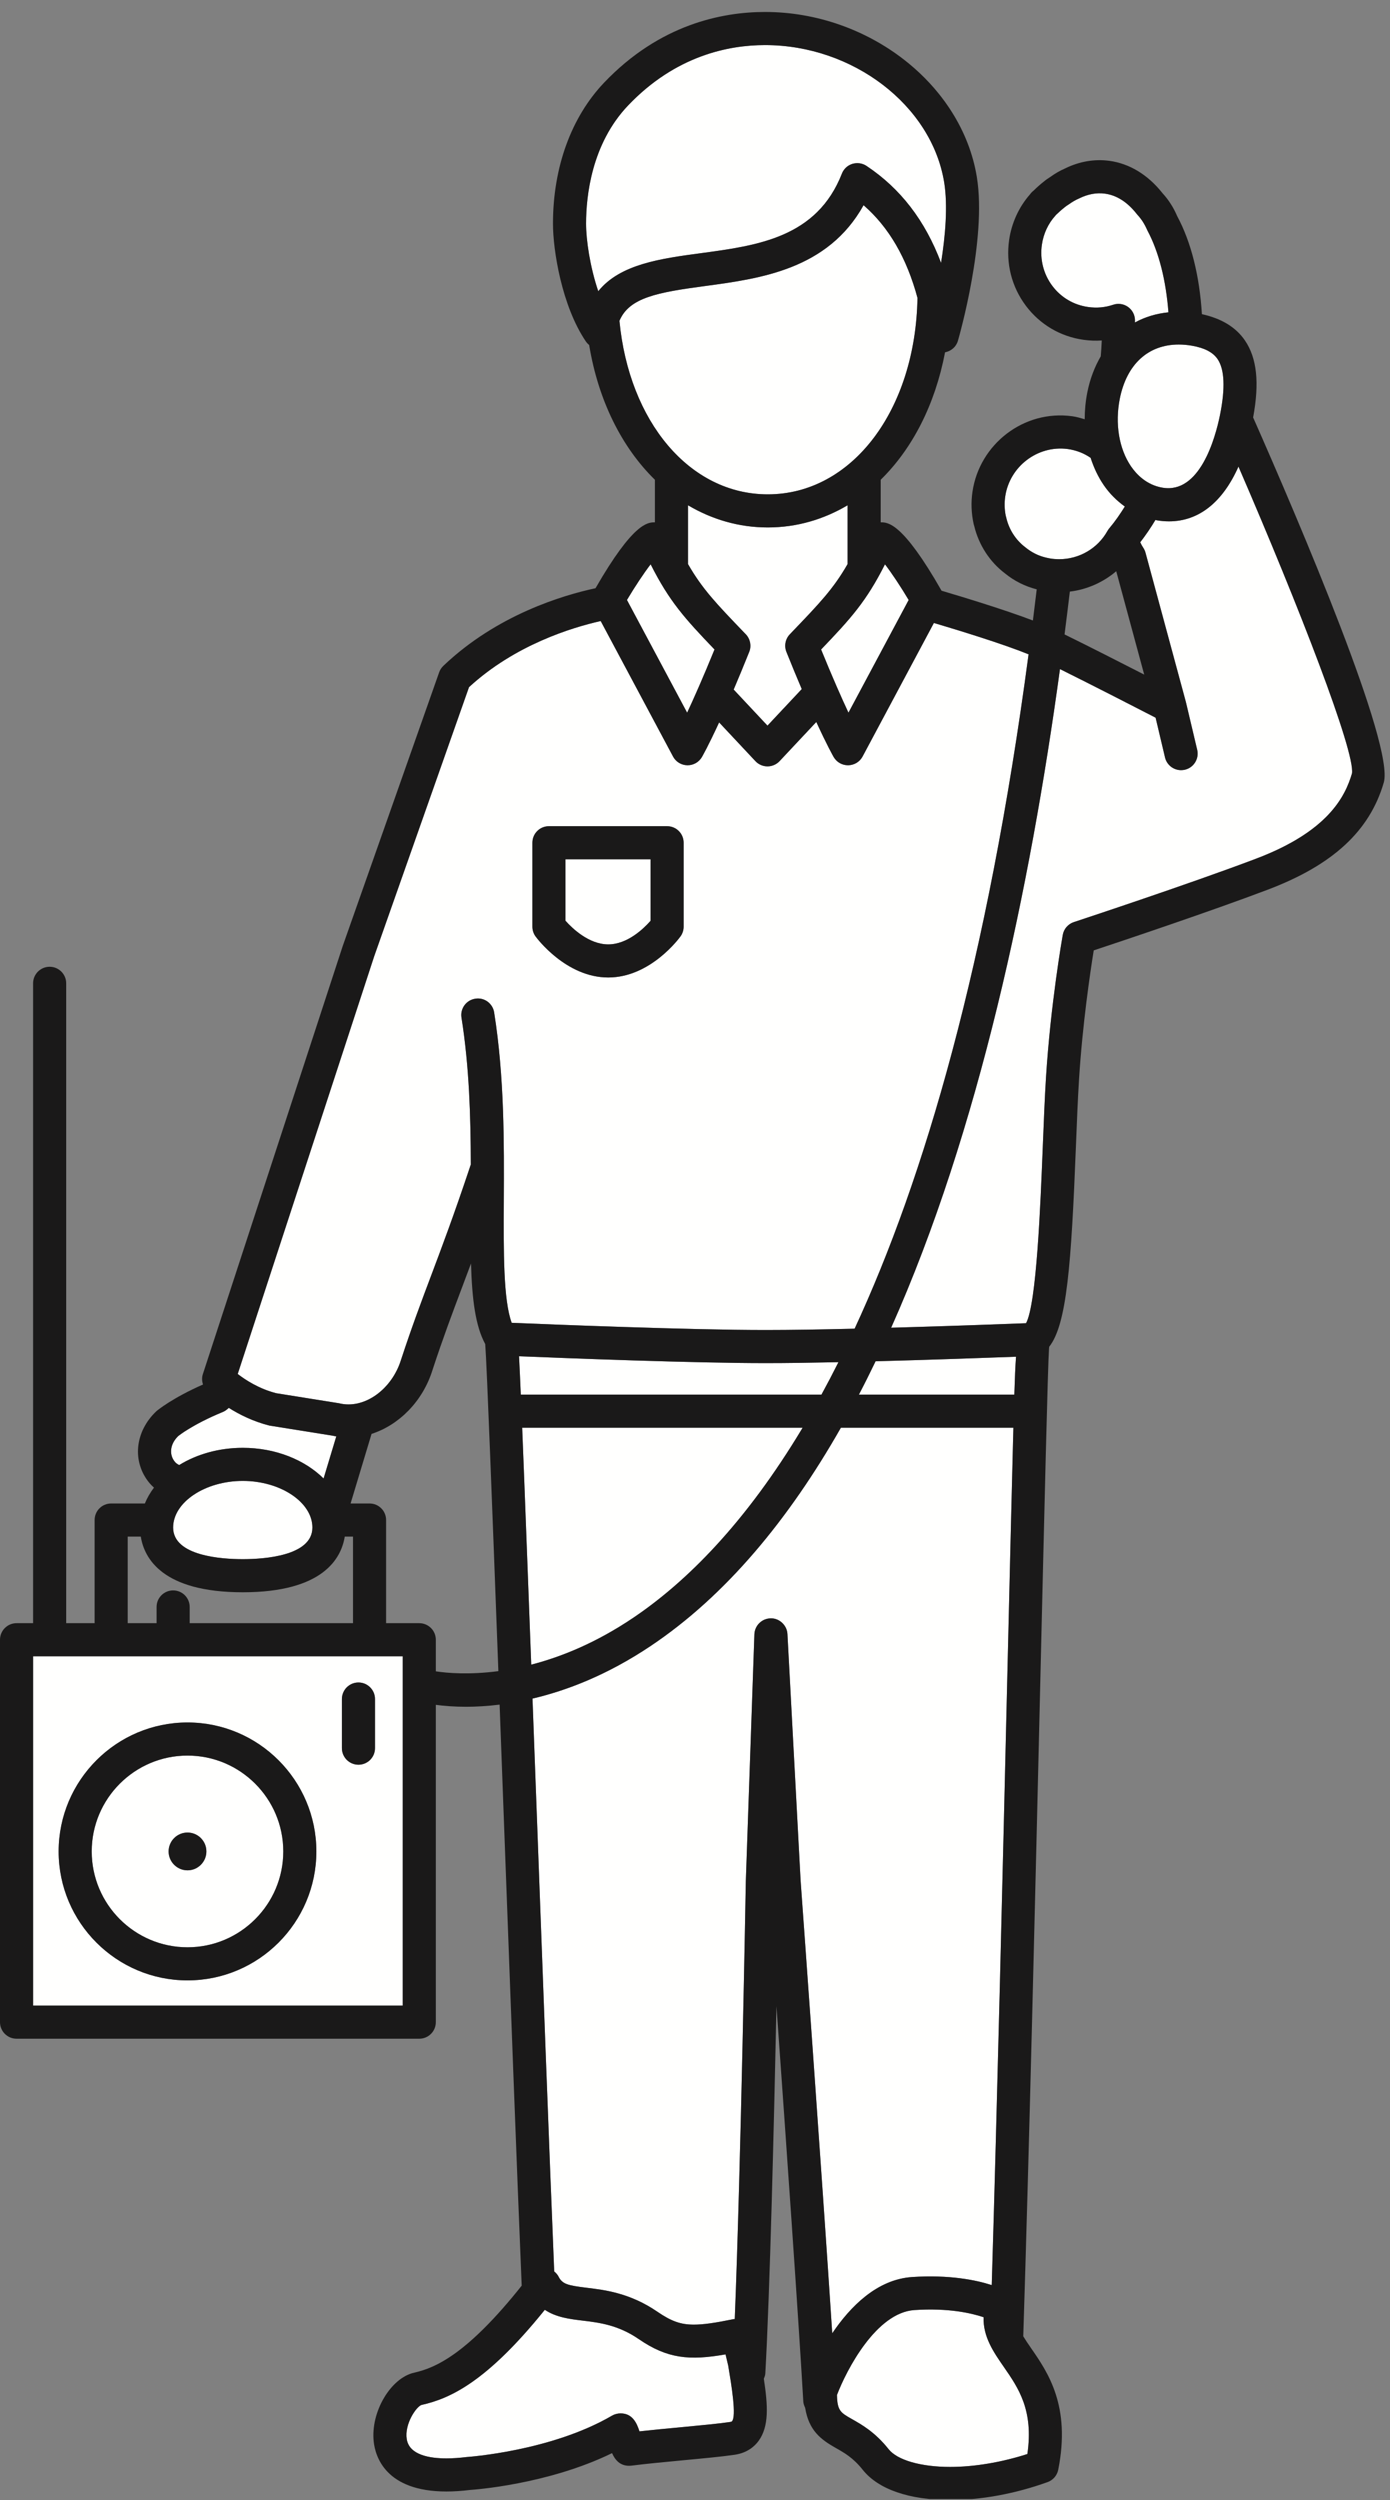 <?xml version="1.0" encoding="UTF-8"?>
<!DOCTYPE svg PUBLIC "-//W3C//DTD SVG 1.1//EN" "http://www.w3.org/Graphics/SVG/1.1/DTD/svg11.dtd">
<svg version="1.1" xmlns="http://www.w3.org/2000/svg" xmlns:xlink="http://www.w3.org/1999/xlink" x="0" y="0" width="84" height="151" viewBox="0, 0, 84, 151">
  <rect x="0" y="0" width="84" height="151" fill="#808080" stroke="none"/>
  <defs>
    <clipPath id="Clip_1">
      <path d="M-0,0.723 L83.676,0.723 L83.676,150.94 L-0,150.94 z"/>
    </clipPath>
  </defs>
  <g id="Layer_1">
    <path d="M50.668,82.275 C49.05,82.31 47.52,82.332 46.279,82.332 C41.95,82.332 34.237,82.035 31.367,81.917 C31.386,82.267 31.405,82.672 31.426,83.158 C31.441,83.485 31.457,83.847 31.473,84.234 L49.642,84.234 C49.986,83.605 50.328,82.952 50.668,82.275" fill="#FFFFFE"/>
    <path d="M48.504,86.234 L31.556,86.234 C31.594,87.185 31.636,88.235 31.681,89.379 C31.804,92.541 31.949,96.384 32.104,100.544 C33.932,100.072 36.043,99.217 38.294,97.696 C41.484,95.539 45.045,92.002 48.504,86.234" fill="#FFFFFE"/>
    <path d="M51.905,84.234 L61.297,84.234 C61.327,83.248 61.359,82.497 61.4,81.946 C59.729,82.008 56.325,82.13 52.914,82.22 C52.586,82.903 52.25,83.575 51.905,84.234" fill="#FFFFFE"/>
    <path d="M47.587,98.694 L48.382,113.58 C48.396,113.768 49.66,131.166 50.294,140.929 C51.382,139.317 52.997,137.674 55.122,137.531 C57.383,137.385 58.966,137.708 59.932,138.018 C60.256,127.303 60.596,112.978 60.874,101.244 C61.009,95.571 61.128,90.562 61.221,86.97 C61.228,86.708 61.234,86.475 61.241,86.234 L50.816,86.234 C47.659,91.778 43.871,96.368 39.325,99.413 C36.71,101.164 34.276,102.101 32.18,102.594 C32.256,104.621 32.333,106.702 32.411,108.812 C32.803,119.415 33.208,130.316 33.492,137.194 C33.599,137.281 33.693,137.385 33.757,137.511 C33.984,137.955 34.299,138.039 35.446,138.178 C36.557,138.312 38.078,138.495 39.736,139.633 C40.567,140.203 41.141,140.406 41.93,140.406 C42.484,140.406 43.183,140.309 44.343,140.072 C44.363,140.068 44.382,140.074 44.402,140.071 C44.773,130.809 45.067,113.81 45.071,113.617 L45.589,98.712 C45.608,98.178 46.044,97.752 46.579,97.747 C47.089,97.732 47.559,98.159 47.587,98.694" fill="#FFFFFE"/>
    <path d="M59.438,139.958 C58.707,139.712 57.301,139.388 55.257,139.527 C52.95,139.683 51.159,143.137 50.58,144.655 C50.6,145.611 50.795,145.721 51.493,146.116 C52.08,146.448 52.885,146.902 53.701,147.929 C54.226,148.59 55.65,149 57.417,149 C58.877,149 60.516,148.725 62.086,148.221 C62.467,145.569 61.55,144.243 60.659,142.957 C60.041,142.064 59.405,141.146 59.438,139.958" fill="#FFFFFE"/>
    <path d="M44.007,142.884 L43.845,142.204 C41.672,142.587 40.331,142.468 38.604,141.282 C37.351,140.422 36.211,140.285 35.206,140.163 C34.443,140.071 33.612,139.971 32.924,139.511 C29.405,143.878 27.187,144.877 25.471,145.258 C25.158,145.362 24.434,146.407 24.582,147.327 C24.735,148.285 25.97,148.485 26.98,148.485 C27.351,148.485 27.761,148.457 28.199,148.403 C28.31,148.394 33.311,148.047 36.981,145.906 C37.134,145.817 37.324,145.766 37.5,145.766 C38.224,145.766 38.481,146.349 38.645,146.852 C39.432,146.765 40.301,146.683 41.138,146.604 C42.304,146.494 43.404,146.391 44.103,146.288 C44.196,146.275 44.224,146.254 44.225,146.253 C44.525,145.98 44.2,144.042 44.007,142.884" fill="#FFFFFE"/>
    <path d="M19.555,89.3 L20.322,86.757 C20.243,86.742 20.164,86.733 20.085,86.712 L16.281,86.104 C15.279,85.849 14.458,85.432 13.828,85.036 L13.717,85.129 C13.638,85.196 13.55,85.249 13.454,85.288 C11.645,86.032 10.785,86.725 10.777,86.732 C10.291,87.192 10.189,87.838 10.572,88.298 C10.636,88.375 10.726,88.436 10.828,88.488 C11.886,87.838 13.22,87.447 14.671,87.447 C16.654,87.447 18.418,88.174 19.555,89.3" fill="#FFFFFE"/>
    <path d="M11.332,112.967 C10.701,112.967 10.189,112.455 10.189,111.826 C10.189,111.196 10.701,110.684 11.332,110.684 C11.961,110.684 12.473,111.196 12.473,111.826 C12.473,112.455 11.961,112.967 11.332,112.967 z M11.331,106.036 C8.139,106.036 5.543,108.633 5.543,111.826 C5.543,115.018 8.139,117.615 11.331,117.615 C14.523,117.615 17.119,115.018 17.119,111.826 C17.119,108.633 14.523,106.036 11.331,106.036" fill="#FFFFFE"/>
    <path d="M22.662,105.588 C22.662,106.141 22.215,106.588 21.662,106.588 C21.11,106.588 20.662,106.141 20.662,105.588 L20.662,102.621 C20.662,102.069 21.11,101.621 21.662,101.621 C22.215,101.621 22.662,102.069 22.662,102.621 L22.662,105.588 z M11.331,119.615 C7.036,119.615 3.543,116.12 3.543,111.826 C3.543,107.531 7.036,104.036 11.331,104.036 C15.626,104.036 19.119,107.531 19.119,111.826 C19.119,116.12 15.626,119.615 11.331,119.615 z M2,121.137 L24.338,121.137 L24.338,100.039 L2,100.039 z" fill="#FFFFFE"/>
    <path d="M14.671,94.172 C15.936,94.172 18.879,93.986 18.879,92.262 C18.879,90.736 16.952,89.447 14.671,89.447 C12.39,89.447 10.463,90.736 10.463,92.262 C10.463,93.986 13.406,94.172 14.671,94.172" fill="#FFFFFE"/>
    <path d="M81.704,46.707 C81.885,45.379 78.536,36.709 74.843,28.183 C73.89,30.329 72.45,31.49 70.642,31.49 C70.402,31.49 70.154,31.469 69.898,31.424 C69.873,31.42 69.851,31.409 69.826,31.404 C69.537,31.888 69.229,32.335 68.907,32.753 C68.967,32.882 69.028,32.994 69.088,33.083 C69.15,33.174 69.196,33.276 69.225,33.382 L71.668,42.41 C71.669,42.415 71.668,42.421 71.67,42.428 C71.671,42.432 71.675,42.435 71.675,42.44 L72.349,45.288 C72.476,45.826 72.143,46.364 71.606,46.492 C71.529,46.509 71.451,46.518 71.375,46.518 C70.922,46.518 70.511,46.208 70.403,45.748 L69.835,43.348 C68.814,42.822 66.054,41.404 64.056,40.413 C62.248,53.653 59.152,68.329 53.854,80.194 C57.469,80.092 60.891,79.964 62.006,79.921 C62.641,78.746 62.877,72.795 63.02,69.185 C63.079,67.7 63.135,66.283 63.211,65.079 C63.488,60.647 64.194,56.637 64.224,56.468 C64.288,56.106 64.547,55.808 64.896,55.693 C64.965,55.67 71.82,53.413 75.909,51.863 C80.234,50.226 81.287,48.136 81.704,46.707" fill="#FFFFFE"/>
    <path d="M36.757,57.04 C37.925,57.04 38.913,56.072 39.314,55.616 L39.314,51.901 L34.173,51.901 L34.173,55.612 C34.579,56.068 35.585,57.04 36.757,57.04" fill="#FFFFFE"/>
    <path d="M32.173,50.901 C32.173,50.348 32.62,49.901 33.173,49.901 L40.314,49.901 C40.867,49.901 41.314,50.348 41.314,50.901 L41.314,55.971 C41.314,56.181 41.248,56.385 41.126,56.555 C41.053,56.657 39.308,59.04 36.757,59.04 C34.21,59.04 32.44,56.663 32.366,56.562 C32.241,56.391 32.173,56.184 32.173,55.971 L32.173,50.901 z M14.366,82.988 C14.835,83.35 15.654,83.882 16.688,84.148 L20.49,84.756 C22.008,85.137 23.684,83.922 24.238,82.121 C24.891,80.132 25.458,78.627 26.058,77.034 C26.712,75.298 27.452,73.331 28.426,70.41 C28.434,70.386 28.443,70.364 28.452,70.342 C28.446,67.491 28.36,64.431 27.888,61.465 C27.801,60.919 28.173,60.407 28.719,60.321 C29.265,60.227 29.777,60.606 29.863,61.151 C30.485,65.06 30.464,69.043 30.446,72.558 C30.431,75.616 30.416,78.522 30.923,79.897 C33.22,79.993 41.687,80.332 46.279,80.332 C47.765,80.332 49.671,80.299 51.646,80.252 C55.858,71.177 59.674,58.163 62.158,39.52 C60.607,38.892 57.978,38.084 56.437,37.627 L52.127,45.694 C51.956,46.013 51.625,46.215 51.263,46.222 C51.257,46.222 51.251,46.222 51.245,46.222 C50.889,46.222 50.56,46.033 50.38,45.725 C50.356,45.683 49.998,45.059 49.33,43.608 L47.11,45.974 C46.92,46.175 46.657,46.289 46.38,46.289 C46.104,46.289 45.84,46.175 45.651,45.973 L43.458,43.634 C42.796,45.067 42.443,45.684 42.418,45.725 C42.238,46.033 41.909,46.222 41.554,46.222 C41.548,46.222 41.542,46.222 41.535,46.222 C41.173,46.215 40.842,46.013 40.672,45.693 L36.301,37.511 C34.56,37.902 31.118,38.95 28.343,41.504 L22.611,57.766 L14.366,82.988" fill="#FFFFFE"/>
    <path d="M44.984,38.221 L45.07,38.31 C45.342,38.594 45.423,39.011 45.277,39.375 C44.933,40.231 44.62,40.986 44.337,41.649 L46.38,43.828 L48.451,41.62 C48.171,40.963 47.862,40.219 47.524,39.375 C47.377,39.011 47.458,38.594 47.731,38.311 L47.827,38.209 C49.511,36.456 50.361,35.571 51.222,34.068 L51.222,30.518 C49.778,31.372 48.152,31.858 46.399,31.858 C44.647,31.858 43.021,31.372 41.577,30.518 L41.577,34.068 C42.441,35.575 43.294,36.463 44.984,38.221" fill="#FFFFFE"/>
    <path d="M39.319,34.084 C38.915,34.611 38.384,35.406 37.888,36.238 L41.525,43.046 C41.934,42.172 42.487,40.925 43.179,39.229 C41.378,37.352 40.444,36.316 39.319,34.084" fill="#FFFFFE"/>
    <path d="M49.621,39.229 C50.312,40.924 50.865,42.172 51.274,43.045 L54.912,36.239 C54.415,35.406 53.885,34.612 53.481,34.085 C52.356,36.316 51.424,37.349 49.621,39.229" fill="#FFFFFE"/>
    <path d="M46.399,29.858 C51.483,29.858 55.327,24.778 55.445,17.993 C54.793,15.578 53.717,13.725 52.187,12.395 C50.028,16.279 45.947,16.828 42.613,17.276 C39.726,17.663 38.023,17.973 37.434,19.379 C38.014,25.456 41.669,29.858 46.399,29.858" fill="#FFFFFE"/>
    <path d="M67.274,18.406 C67.575,18.303 67.906,18.354 68.165,18.536 C68.425,18.719 68.582,19.015 68.589,19.332 C68.59,19.38 68.585,19.428 68.586,19.477 C69.193,19.144 69.874,18.94 70.61,18.863 C70.463,16.947 70.038,15.222 69.337,13.916 C69.167,13.524 68.975,13.23 68.742,12.981 C68.715,12.953 68.689,12.92 68.664,12.885 C68.109,12.193 67.473,11.792 66.774,11.696 C66.265,11.627 65.75,11.723 65.222,11.981 C64.996,12.079 64.805,12.191 64.608,12.332 C64.484,12.413 64.416,12.456 64.355,12.508 C64.154,12.665 63.987,12.818 63.822,12.975 C63.807,12.993 63.792,13.011 63.776,13.029 C63.347,13.498 63.058,14.118 62.964,14.774 C62.834,15.668 63.059,16.555 63.596,17.27 C64.124,17.971 64.892,18.423 65.76,18.543 C66.292,18.618 66.785,18.569 67.274,18.406" fill="#FFFFFE"/>
    <path d="M61.961,33.055 C62.345,33.369 62.753,33.57 63.203,33.677 C63.313,33.703 63.437,33.729 63.553,33.746 C63.655,33.76 63.775,33.769 63.884,33.772 L64.01,33.775 C65.224,33.775 66.342,33.12 66.927,32.065 C66.963,32.001 67.005,31.941 67.054,31.886 C67.058,31.881 67.062,31.876 67.067,31.871 C67.388,31.489 67.688,31.054 67.975,30.594 C67.493,30.248 67.055,29.82 66.698,29.296 C66.358,28.799 66.098,28.243 65.907,27.65 C65.905,27.649 65.901,27.649 65.899,27.647 C65.493,27.369 65.031,27.192 64.526,27.121 C62.695,26.879 61.012,28.184 60.748,29.987 C60.692,30.367 60.701,30.754 60.777,31.142 C60.788,31.174 60.797,31.207 60.805,31.241 C60.964,31.966 61.374,32.61 61.961,33.055" fill="#FFFFFE"/>
    <path d="M71.234,20.81 C69.388,20.81 68.091,21.998 67.674,24.07 C67.37,25.576 67.623,27.107 68.348,28.167 C68.688,28.663 69.292,29.289 70.24,29.454 C72.499,29.852 73.44,26.48 73.727,25.061 C74.052,23.442 74.002,22.306 73.579,21.688 C73.299,21.278 72.794,21.014 72.035,20.882 C71.763,20.834 71.494,20.81 71.234,20.81" fill="#FFFFFE"/>
    <path d="M42.347,15.293 C45.796,14.829 49.362,14.35 50.877,10.487 C50.987,10.205 51.219,9.989 51.508,9.898 C51.797,9.81 52.111,9.852 52.362,10.019 C54.415,11.384 55.907,13.318 56.87,15.877 C57.129,14.242 57.286,12.421 57.058,11.015 C56.303,6.366 51.547,2.723 46.231,2.723 C44.04,2.723 40.826,3.356 37.954,6.373 C35.751,8.688 35.419,11.83 35.417,13.497 C35.415,14.472 35.653,16.116 36.154,17.59 C37.47,15.949 39.939,15.617 42.347,15.293" fill="#FFFFFE"/>
    <path d="M11.331,117.615 C8.139,117.615 5.543,115.018 5.543,111.826 C5.543,108.633 8.139,106.036 11.331,106.036 C14.523,106.036 17.119,108.633 17.119,111.826 C17.119,115.018 14.523,117.615 11.331,117.615 z M11.331,104.036 C7.036,104.036 3.543,107.531 3.543,111.826 C3.543,116.12 7.036,119.615 11.331,119.615 C15.626,119.615 19.119,116.12 19.119,111.826 C19.119,107.531 15.626,104.036 11.331,104.036" fill="#1A1919"/>
    <path d="M11.332,110.684 C10.701,110.684 10.189,111.196 10.189,111.826 C10.189,112.455 10.701,112.967 11.332,112.967 C11.961,112.967 12.473,112.455 12.473,111.826 C12.473,111.196 11.961,110.684 11.332,110.684" fill="#1A1919"/>
    <g clip-path="url(#Clip_1)">
      <path d="M21.662,101.621 C21.11,101.621 20.662,102.069 20.662,102.621 L20.662,105.588 C20.662,106.141 21.11,106.588 21.662,106.588 C22.215,106.588 22.662,106.141 22.662,105.588 L22.662,102.621 C22.662,102.069 22.215,101.621 21.662,101.621" fill="#1A1919"/>
      <path d="M26.338,100.947 L26.338,99.039 C26.338,98.487 25.89,98.039 25.338,98.039 L23.333,98.039 L23.333,91.809 C23.333,91.256 22.885,90.809 22.333,90.809 L21.187,90.809 L22.454,86.606 C24.1,86.078 25.554,84.646 26.144,82.726 C26.778,80.797 27.337,79.312 27.93,77.739 C28.101,77.284 28.279,76.813 28.464,76.314 C28.524,78.454 28.728,80.095 29.324,81.182 C29.422,82.51 29.75,91.069 30.117,100.935 C28.354,101.168 27.024,101.053 26.338,100.947 z M2,100.039 L24.338,100.039 L24.338,121.137 L2,121.137 z M7.718,92.809 L8.508,92.809 C8.716,94.122 9.818,96.172 14.671,96.172 C19.524,96.172 20.626,94.122 20.834,92.809 L21.333,92.809 L21.333,98.039 L11.463,98.039 L11.463,97.059 C11.463,96.506 11.015,96.059 10.463,96.059 C9.911,96.059 9.463,96.506 9.463,97.059 L9.463,98.039 L7.718,98.039 L7.718,92.809 z M31.681,89.379 C31.636,88.235 31.594,87.185 31.556,86.234 L48.504,86.234 C45.045,92.002 41.484,95.539 38.294,97.696 C36.043,99.217 33.932,100.072 32.104,100.544 C31.949,96.384 31.804,92.541 31.681,89.379 z M61.297,84.234 L51.905,84.234 C52.25,83.575 52.586,82.903 52.914,82.22 C56.325,82.13 59.729,82.008 61.4,81.946 C61.359,82.497 61.327,83.248 61.297,84.234 z M31.426,83.158 C31.405,82.672 31.386,82.267 31.367,81.917 C34.237,82.035 41.95,82.332 46.279,82.332 C47.52,82.332 49.05,82.31 50.668,82.275 C50.328,82.952 49.986,83.605 49.642,84.234 L31.473,84.234 C31.457,83.847 31.441,83.485 31.426,83.158 z M64.652,35.733 C65.698,35.606 66.667,35.17 67.456,34.503 L69.146,40.745 C67.677,39.993 65.72,38.998 64.333,38.319 C64.444,37.449 64.551,36.586 64.652,35.733 z M73.579,21.688 C74.002,22.306 74.052,23.442 73.727,25.061 C73.44,26.48 72.499,29.852 70.24,29.454 C69.292,29.289 68.688,28.663 68.348,28.167 C67.623,27.107 67.37,25.576 67.674,24.07 C68.091,21.998 69.388,20.81 71.234,20.81 C71.494,20.81 71.763,20.834 72.035,20.882 C72.794,21.014 73.299,21.278 73.579,21.688 z M63.596,17.27 C63.059,16.555 62.834,15.668 62.964,14.774 C63.058,14.118 63.347,13.498 63.776,13.029 C63.792,13.011 63.807,12.993 63.822,12.975 C63.987,12.818 64.154,12.665 64.355,12.508 C64.416,12.456 64.484,12.413 64.608,12.332 C64.805,12.191 64.996,12.079 65.222,11.981 C65.75,11.723 66.265,11.627 66.774,11.696 C67.473,11.792 68.109,12.193 68.664,12.885 C68.689,12.92 68.715,12.953 68.742,12.981 C68.975,13.23 69.167,13.524 69.337,13.916 C70.038,15.222 70.463,16.947 70.61,18.863 C69.874,18.94 69.193,19.144 68.586,19.477 C68.585,19.428 68.59,19.38 68.589,19.332 C68.582,19.015 68.425,18.719 68.165,18.536 C67.906,18.354 67.575,18.303 67.274,18.406 C66.785,18.569 66.292,18.618 65.76,18.543 C64.892,18.423 64.124,17.971 63.596,17.27 z M60.777,31.142 C60.701,30.754 60.692,30.367 60.748,29.987 C61.012,28.184 62.695,26.879 64.526,27.121 C65.031,27.192 65.493,27.369 65.899,27.647 C65.901,27.649 65.905,27.649 65.907,27.65 C66.098,28.243 66.358,28.799 66.698,29.296 C67.055,29.82 67.493,30.248 67.975,30.594 C67.688,31.054 67.388,31.489 67.067,31.871 C67.062,31.876 67.058,31.881 67.054,31.886 C67.005,31.941 66.963,32.001 66.927,32.065 C66.342,33.12 65.224,33.775 64.01,33.775 L63.884,33.772 C63.775,33.769 63.655,33.76 63.553,33.746 C63.437,33.729 63.313,33.703 63.203,33.677 C62.753,33.57 62.345,33.369 61.961,33.055 C61.374,32.61 60.964,31.966 60.805,31.241 C60.797,31.207 60.788,31.174 60.777,31.142 z M36.301,37.511 L40.672,45.693 C40.842,46.013 41.173,46.215 41.535,46.222 C41.542,46.222 41.548,46.222 41.554,46.222 C41.909,46.222 42.238,46.033 42.418,45.725 C42.443,45.684 42.796,45.067 43.458,43.634 L45.651,45.973 C45.84,46.175 46.104,46.289 46.38,46.289 C46.657,46.289 46.92,46.175 47.11,45.974 L49.33,43.608 C49.998,45.059 50.356,45.683 50.38,45.725 C50.56,46.033 50.889,46.222 51.245,46.222 C51.251,46.222 51.257,46.222 51.263,46.222 C51.625,46.215 51.956,46.013 52.127,45.694 L56.437,37.627 C57.978,38.084 60.607,38.892 62.158,39.52 C59.674,58.163 55.858,71.177 51.646,80.252 C49.671,80.299 47.765,80.332 46.279,80.332 C41.687,80.332 33.22,79.993 30.923,79.897 C30.416,78.522 30.431,75.616 30.446,72.558 C30.464,69.043 30.485,65.06 29.863,61.151 C29.777,60.606 29.265,60.227 28.719,60.321 C28.173,60.407 27.801,60.919 27.888,61.465 C28.36,64.431 28.446,67.491 28.452,70.342 C28.443,70.364 28.434,70.386 28.426,70.41 C27.452,73.331 26.712,75.298 26.058,77.034 C25.458,78.627 24.891,80.132 24.238,82.121 C23.684,83.922 22.008,85.137 20.49,84.756 L16.688,84.148 C15.654,83.882 14.835,83.35 14.366,82.988 L22.611,57.766 L28.343,41.504 C31.118,38.95 34.56,37.902 36.301,37.511 z M43.179,39.229 C42.487,40.925 41.934,42.172 41.525,43.046 L37.888,36.238 C38.384,35.406 38.915,34.611 39.319,34.084 C40.444,36.316 41.378,37.352 43.179,39.229 z M54.912,36.239 L51.274,43.045 C50.865,42.172 50.312,40.924 49.621,39.229 C51.424,37.349 52.356,36.316 53.481,34.085 C53.885,34.612 54.415,35.406 54.912,36.239 z M46.399,31.858 C48.152,31.858 49.778,31.372 51.222,30.518 L51.222,34.068 C50.361,35.571 49.511,36.456 47.827,38.209 L47.731,38.311 C47.458,38.594 47.377,39.011 47.524,39.375 C47.862,40.219 48.171,40.963 48.451,41.62 L46.38,43.828 L44.337,41.649 C44.62,40.986 44.933,40.231 45.277,39.375 C45.423,39.011 45.342,38.594 45.07,38.31 L44.984,38.221 C43.294,36.463 42.441,35.575 41.577,34.068 L41.577,30.518 C43.021,31.372 44.647,31.858 46.399,31.858 z M42.613,17.276 C45.947,16.828 50.028,16.279 52.187,12.395 C53.717,13.725 54.793,15.578 55.445,17.993 C55.327,24.778 51.483,29.858 46.399,29.858 C41.669,29.858 38.014,25.456 37.434,19.379 C38.023,17.973 39.726,17.663 42.613,17.276 z M35.417,13.497 C35.419,11.83 35.751,8.688 37.954,6.373 C40.826,3.356 44.04,2.723 46.231,2.723 C51.547,2.723 56.303,6.366 57.058,11.015 C57.286,12.421 57.129,14.242 56.87,15.877 C55.907,13.318 54.415,11.384 52.362,10.019 C52.111,9.852 51.797,9.81 51.508,9.898 C51.219,9.989 50.987,10.205 50.877,10.487 C49.362,14.35 45.796,14.829 42.347,15.293 C39.939,15.617 37.47,15.949 36.154,17.59 C35.653,16.116 35.415,14.472 35.417,13.497 z M10.572,88.298 C10.189,87.838 10.291,87.192 10.777,86.732 C10.785,86.725 11.645,86.032 13.454,85.288 C13.55,85.249 13.638,85.196 13.717,85.129 L13.828,85.036 C14.458,85.432 15.279,85.849 16.281,86.104 L20.085,86.712 C20.164,86.733 20.243,86.742 20.322,86.757 L19.555,89.3 C18.418,88.174 16.654,87.447 14.671,87.447 C13.22,87.447 11.886,87.838 10.828,88.488 C10.726,88.436 10.636,88.375 10.572,88.298 z M10.463,92.262 C10.463,90.736 12.39,89.447 14.671,89.447 C16.952,89.447 18.879,90.736 18.879,92.262 C18.879,93.986 15.936,94.172 14.671,94.172 C13.406,94.172 10.463,93.986 10.463,92.262 z M45.589,98.712 L45.071,113.617 C45.067,113.81 44.773,130.809 44.402,140.071 C44.382,140.074 44.363,140.068 44.343,140.072 C43.183,140.309 42.484,140.406 41.93,140.406 C41.141,140.406 40.567,140.203 39.736,139.633 C38.078,138.495 36.557,138.312 35.446,138.178 C34.299,138.039 33.984,137.955 33.757,137.511 C33.693,137.385 33.599,137.281 33.492,137.194 C33.208,130.316 32.803,119.415 32.411,108.812 C32.333,106.702 32.256,104.621 32.18,102.594 C34.276,102.101 36.71,101.164 39.325,99.413 C43.871,96.368 47.659,91.778 50.816,86.234 L61.241,86.234 C61.234,86.475 61.228,86.708 61.221,86.97 C61.128,90.562 61.009,95.571 60.874,101.244 C60.596,112.978 60.256,127.303 59.932,138.018 C58.966,137.708 57.383,137.385 55.122,137.531 C52.997,137.674 51.382,139.317 50.294,140.929 C49.66,131.166 48.396,113.768 48.382,113.58 L47.587,98.694 C47.559,98.159 47.089,97.732 46.579,97.747 C46.044,97.752 45.608,98.178 45.589,98.712 z M44.103,146.288 C43.404,146.391 42.304,146.494 41.138,146.604 C40.301,146.683 39.432,146.765 38.645,146.852 C38.481,146.349 38.224,145.766 37.5,145.766 C37.324,145.766 37.134,145.817 36.981,145.906 C33.311,148.047 28.31,148.394 28.199,148.403 C27.761,148.457 27.351,148.485 26.98,148.485 C25.97,148.485 24.735,148.285 24.582,147.327 C24.434,146.407 25.158,145.362 25.471,145.258 C27.187,144.877 29.405,143.878 32.924,139.511 C33.612,139.971 34.443,140.071 35.206,140.163 C36.211,140.285 37.351,140.422 38.604,141.282 C40.331,142.468 41.672,142.587 43.845,142.204 L44.007,142.884 C44.2,144.042 44.525,145.98 44.225,146.253 C44.224,146.254 44.196,146.275 44.103,146.288 z M62.086,148.221 C60.516,148.725 58.877,149 57.417,149 C55.65,149 54.226,148.59 53.701,147.929 C52.885,146.902 52.08,146.448 51.493,146.116 C50.795,145.721 50.6,145.611 50.58,144.655 C51.159,143.137 52.95,139.683 55.257,139.527 C57.301,139.388 58.707,139.712 59.438,139.958 C59.405,141.146 60.041,142.064 60.659,142.957 C61.55,144.243 62.467,145.569 62.086,148.221 z M64.224,56.468 C64.194,56.637 63.488,60.647 63.211,65.079 C63.135,66.283 63.079,67.7 63.02,69.185 C62.877,72.795 62.641,78.746 62.006,79.921 C60.891,79.964 57.469,80.092 53.854,80.194 C59.152,68.329 62.248,53.653 64.056,40.413 C66.054,41.404 68.814,42.822 69.835,43.348 L70.403,45.748 C70.511,46.208 70.922,46.518 71.375,46.518 C71.451,46.518 71.529,46.509 71.606,46.492 C72.143,46.364 72.476,45.826 72.349,45.288 L71.675,42.44 C71.675,42.435 71.671,42.432 71.67,42.428 C71.668,42.421 71.669,42.415 71.668,42.41 L69.225,33.382 C69.196,33.276 69.15,33.174 69.088,33.083 C69.028,32.994 68.967,32.882 68.907,32.753 C69.229,32.335 69.537,31.888 69.826,31.404 C69.851,31.409 69.873,31.42 69.898,31.424 C70.154,31.469 70.402,31.49 70.642,31.49 C72.45,31.49 73.89,30.329 74.843,28.183 C78.536,36.709 81.885,45.379 81.704,46.707 C81.287,48.136 80.234,50.226 75.909,51.863 C71.82,53.413 64.965,55.67 64.896,55.693 C64.547,55.808 64.288,56.106 64.224,56.468 z M75.729,25.215 C76.117,23.116 75.961,21.627 75.23,20.558 C74.679,19.753 73.797,19.229 72.633,18.976 C72.493,16.686 71.988,14.629 71.14,13.055 C70.923,12.54 70.606,12.05 70.259,11.677 C70.245,11.659 70.23,11.64 70.215,11.622 C69.343,10.539 68.248,9.88 67.047,9.715 C66.141,9.591 65.219,9.756 64.388,10.163 C64.072,10.299 63.752,10.484 63.495,10.672 C63.347,10.764 63.199,10.867 63.097,10.954 C62.867,11.132 62.643,11.336 62.48,11.496 C62.434,11.533 62.333,11.614 62.238,11.747 C61.575,12.501 61.131,13.471 60.984,14.488 C60.778,15.913 61.137,17.328 61.998,18.472 C62.848,19.603 64.087,20.331 65.482,20.524 C65.852,20.577 66.218,20.589 66.581,20.565 C66.57,20.885 66.546,21.204 66.52,21.523 C66.155,22.152 65.876,22.868 65.713,23.675 C65.602,24.229 65.551,24.781 65.55,25.323 C65.304,25.251 65.06,25.176 64.8,25.141 C61.869,24.736 59.189,26.83 58.769,29.696 C58.673,30.342 58.697,31.003 58.841,31.659 C58.85,31.697 58.862,31.736 58.875,31.775 C59.152,32.92 59.815,33.937 60.724,34.626 C61.29,35.089 61.938,35.413 62.651,35.596 C62.576,36.231 62.498,36.854 62.42,37.477 C60.72,36.832 58.324,36.1 56.9,35.679 C54.546,31.552 53.658,31.549 53.232,31.549 C53.228,31.549 53.225,31.551 53.222,31.551 L53.222,28.978 C55.133,27.108 56.511,24.437 57.111,21.279 C57.474,21.21 57.781,20.955 57.888,20.587 C57.96,20.339 59.644,14.462 59.033,10.695 C58.123,5.103 52.5,0.723 46.231,0.723 C43.65,0.723 39.867,1.464 36.505,4.994 C34.518,7.082 33.421,10.101 33.417,13.495 C33.414,15.113 33.951,18.478 35.402,20.62 C35.459,20.704 35.528,20.777 35.604,20.838 C36.155,24.19 37.576,27.022 39.577,28.978 L39.577,31.55 C39.575,31.55 39.571,31.549 39.568,31.549 C39.147,31.549 38.274,31.559 35.988,35.528 C34.019,35.95 30.027,37.135 26.791,40.218 C26.677,40.327 26.591,40.46 26.538,40.61 L20.717,57.123 L12.259,82.997 C12.191,83.205 12.202,83.423 12.269,83.623 C10.44,84.426 9.536,85.163 9.455,85.232 C8.143,86.466 7.966,88.293 9.035,89.578 C9.11,89.667 9.203,89.76 9.305,89.852 C9.079,90.153 8.891,90.472 8.754,90.809 L6.718,90.809 C6.165,90.809 5.718,91.256 5.718,91.809 L5.718,98.039 L4,98.039 L4,59.392 C4,58.839 3.552,58.392 3,58.392 C2.448,58.392 2,58.839 2,59.392 L2,98.039 L1,98.039 C0.448,98.039 0,98.487 0,99.039 L0,122.137 C0,122.69 0.448,123.137 1,123.137 L25.338,123.137 C25.89,123.137 26.338,122.69 26.338,122.137 L26.338,102.971 C26.814,103.035 27.428,103.088 28.175,103.088 C28.77,103.088 29.452,103.048 30.193,102.958 C30.265,104.915 30.339,106.906 30.412,108.886 C30.821,119.899 31.24,131.232 31.527,138.053 C28.28,142.132 26.359,143.012 25.038,143.305 C23.605,143.622 22.389,145.688 22.584,147.475 C22.683,148.38 23.309,150.485 26.98,150.485 C27.433,150.485 27.927,150.452 28.387,150.393 C28.592,150.38 33.085,150.073 36.987,148.168 C37.169,148.573 37.457,148.932 38.023,148.932 L38.024,148.932 C38.066,148.932 38.112,148.929 38.153,148.924 C39.093,148.805 40.237,148.698 41.325,148.595 C42.517,148.483 43.643,148.377 44.393,148.267 C45.17,148.154 45.612,147.747 45.845,147.426 C46.479,146.556 46.409,145.315 46.16,143.675 C46.201,143.574 46.243,143.47 46.249,143.358 C46.525,138.526 46.774,128.272 46.923,121.178 C47.466,128.774 48.262,140.108 48.545,145.049 C48.553,145.184 48.599,145.309 48.656,145.427 C48.879,146.803 49.601,147.344 50.509,147.857 C51.027,148.149 51.562,148.452 52.135,149.173 C53.071,150.351 54.946,151 57.417,151 C59.3,151 61.337,150.625 63.309,149.917 C63.639,149.798 63.883,149.515 63.951,149.171 C64.72,145.308 63.323,143.291 62.304,141.819 C62.118,141.551 61.966,141.323 61.837,141.112 C62.188,130.183 62.569,114.174 62.874,101.292 C63.113,91.224 63.32,82.492 63.394,81.448 C63.402,81.414 63.401,81.378 63.405,81.343 C64.475,79.992 64.738,76.343 65.019,69.264 C65.077,67.795 65.132,66.394 65.207,65.204 C65.416,61.855 65.891,58.676 66.096,57.403 C67.844,56.822 73.186,55.035 76.618,53.734 C80.546,52.246 82.772,50.192 83.624,47.266 C84.278,45.018 78.561,31.624 75.729,25.215" fill="#1A1919"/>
    </g>
    <path d="M34.173,51.901 L39.314,51.901 L39.314,55.616 C38.913,56.072 37.925,57.04 36.757,57.04 C35.585,57.04 34.579,56.068 34.173,55.612 L34.173,51.901 z M36.757,59.04 C39.308,59.04 41.053,56.657 41.126,56.555 C41.248,56.385 41.314,56.181 41.314,55.971 L41.314,50.901 C41.314,50.348 40.867,49.901 40.314,49.901 L33.173,49.901 C32.62,49.901 32.173,50.348 32.173,50.901 L32.173,55.971 C32.173,56.184 32.241,56.391 32.366,56.562 C32.44,56.663 34.21,59.04 36.757,59.04" fill="#1A1919"/>
  </g>
</svg>
